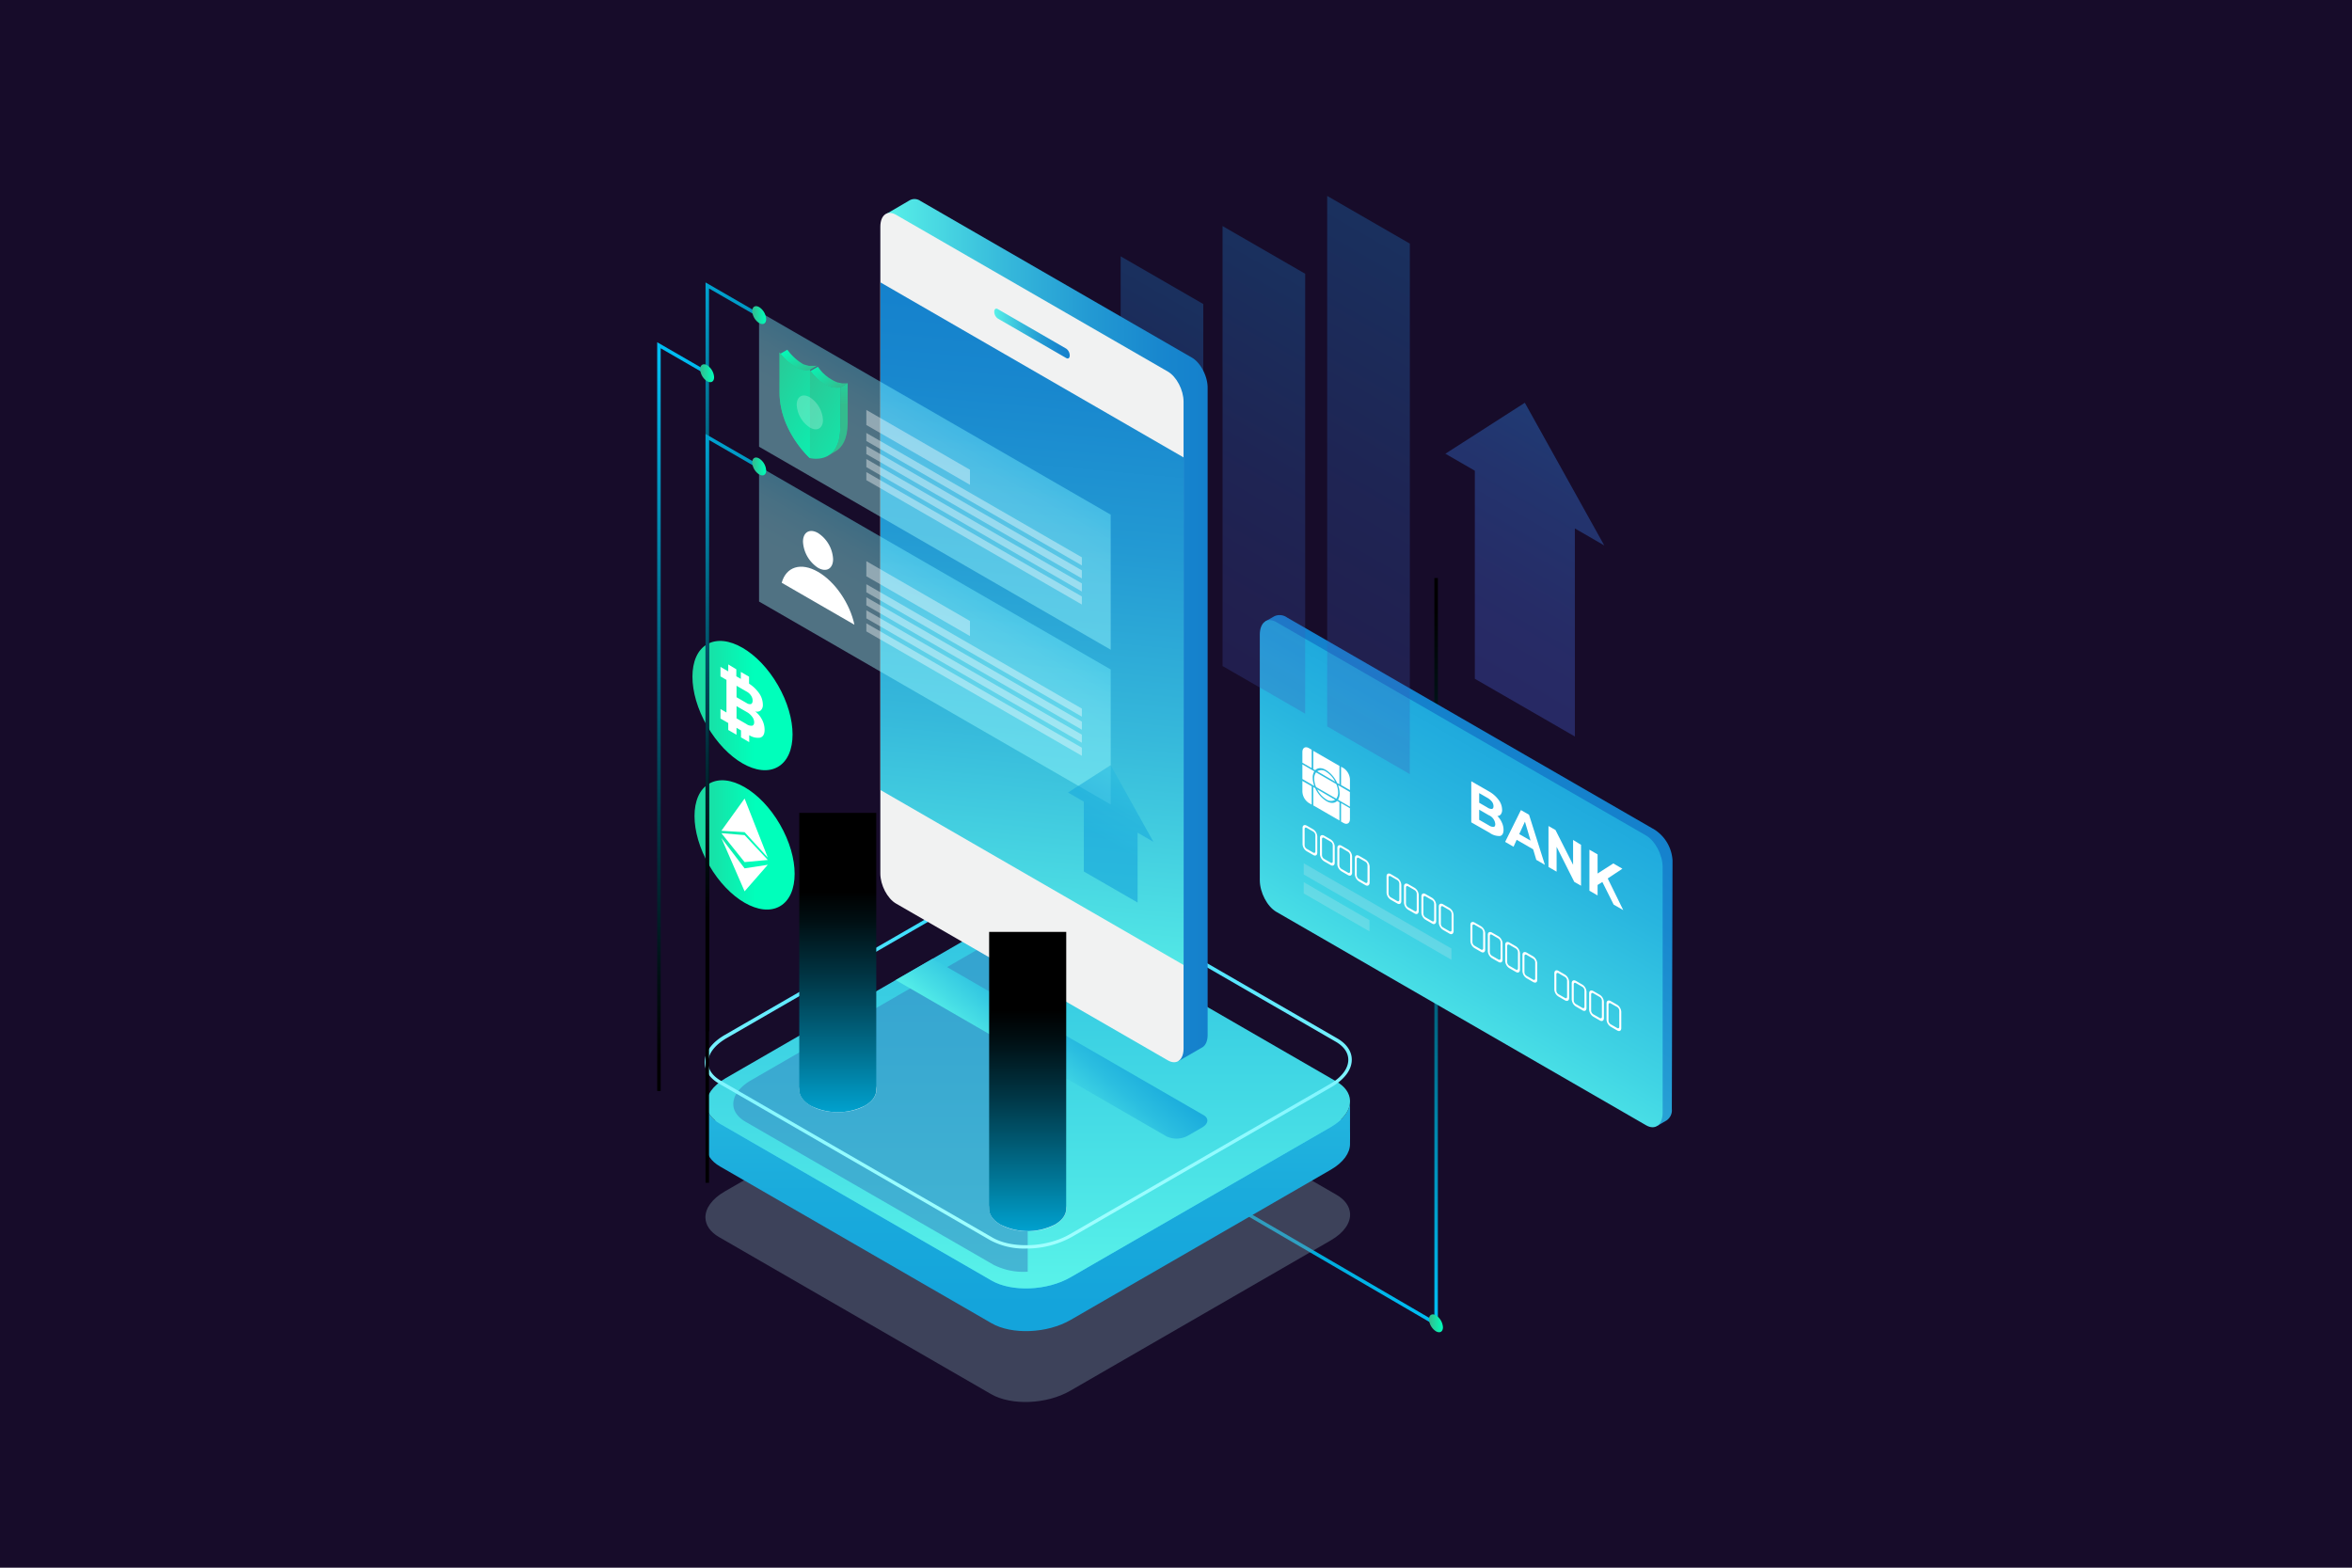 <svg xmlns="http://www.w3.org/2000/svg" xmlns:xlink="http://www.w3.org/1999/xlink" viewBox="0 0 675 450"><defs><style>.cls-1{isolation:isolate;}.cls-2{fill:#170c2a;}.cls-13,.cls-3,.cls-37,.cls-38,.cls-39{mix-blend-mode:screen;}.cls-4{fill:url(#_ÂÁ_Ï_ÌÌ_È_ËÂÌÚ_88);}.cls-5{fill:url(#_ÂÁ_Ï_ÌÌ_È_ËÂÌÚ_47);}.cls-6{fill:url(#_ÂÁ_Ï_ÌÌ_È_ËÂÌÚ_160);}.cls-23,.cls-7{fill:#f1f2f2;}.cls-7{opacity:0.2;}.cls-33,.cls-8{fill:#fff;}.cls-9{fill:#7694a3;opacity:0.4;}.cls-34,.cls-9{mix-blend-mode:multiply;}.cls-10{fill:#32c7f5;}.cls-11{fill:url(#_ÂÁ_Ï_ÌÌ_È_ËÂÌÚ_16);}.cls-12{fill:url(#_ÂÁ_Ï_ÌÌ_È_ËÂÌÚ_16-2);}.cls-13{opacity:0.76;}.cls-14{fill:#3683c2;opacity:0.7;}.cls-15{fill:url(#_ÂÁ_Ï_ÌÌ_È_ËÂÌÚ_28);}.cls-16{fill:url(#_ÂÁ_Ï_ÌÌ_È_ËÂÌÚ_28-2);}.cls-17{opacity:0.26;}.cls-18{fill:url(#_ÂÁ_Ï_ÌÌ_È_ËÂÌÚ_166);}.cls-19{fill:url(#_ÂÁ_Ï_ÌÌ_È_ËÂÌÚ_166-2);}.cls-20{fill:url(#_ÂÁ_Ï_ÌÌ_È_ËÂÌÚ_166-3);}.cls-21{fill:url(#_ÂÁ_Ï_ÌÌ_È_ËÂÌÚ_42);}.cls-22{fill:url(#_ÂÁ_Ï_ÌÌ_È_ËÂÌÚ_47-2);}.cls-24{fill:url(#_ÂÁ_Ï_ÌÌ_È_ËÂÌÚ_47-3);}.cls-25{fill:url(#_ÂÁ_Ï_ÌÌ_È_ËÂÌÚ_47-4);}.cls-26,.cls-27{mix-blend-mode:hard-light;}.cls-26,.cls-27,.cls-36{opacity:0.42;}.cls-26{fill:url(#_ÂÁ_Ï_ÌÌ_È_ËÂÌÚ_42-2);}.cls-27{fill:url(#_ÂÁ_Ï_ÌÌ_È_ËÂÌÚ_42-3);}.cls-28{fill:url(#_ÂÁ_Ï_ÌÌ_È_ËÂÌÚ_28-3);}.cls-29{fill:url(#_ÂÁ_Ï_ÌÌ_È_ËÂÌÚ_28-4);}.cls-30{fill:url(#_ÂÁ_Ï_ÌÌ_È_ËÂÌÚ_28-5);}.cls-31{fill:url(#_ÂÁ_Ï_ÌÌ_È_ËÂÌÚ_28-6);}.cls-32{fill:url(#_ÂÁ_Ï_ÌÌ_È_ËÂÌÚ_28-7);}.cls-33{opacity:0.23;}.cls-34{fill:url(#_ÂÁ_Ï_ÌÌ_È_ËÂÌÚ_16-3);}.cls-35{opacity:0.39;}.cls-36{fill:url(#_ÂÁ_Ï_ÌÌ_È_ËÂÌÚ_166-4);}.cls-37{opacity:0.6;fill:url(#_ÂÁ_Ï_ÌÌ_È_ËÂÌÚ_16-4);}.cls-38{fill:url(#_ÂÁ_Ï_ÌÌ_È_ËÂÌÚ_88-2);}.cls-39{fill:url(#_ÂÁ_Ï_ÌÌ_È_ËÂÌÚ_88-3);}.cls-40{fill:url(#_ÂÁ_Ï_ÌÌ_È_ËÂÌÚ_88-4);}.cls-41{fill:url(#_ÂÁ_Ï_ÌÌ_È_ËÂÌÚ_88-5);}.cls-42{fill:url(#_ÂÁ_Ï_ÌÌ_È_ËÂÌÚ_88-6);}.cls-43{fill:url(#_ÂÁ_Ï_ÌÌ_È_ËÂÌÚ_28-8);}.cls-44{fill:url(#_ÂÁ_Ï_ÌÌ_È_ËÂÌÚ_28-9);}.cls-45{fill:url(#_ÂÁ_Ï_ÌÌ_È_ËÂÌÚ_28-10);}.cls-46{fill:url(#_ÂÁ_Ï_ÌÌ_È_ËÂÌÚ_28-11);}</style><linearGradient id="_ÂÁ_Ï_ÌÌ_È_ËÂÌÚ_88" x1="13168.32" y1="15147.68" x2="13168.32" y2="14887.52" gradientTransform="translate(13544.25 15264.46) rotate(180)" gradientUnits="userSpaceOnUse"><stop offset="0.22"/><stop offset="0.31" stop-color="#000f13"/><stop offset="0.48" stop-color="#003544"/><stop offset="0.73" stop-color="#007494"/><stop offset="1" stop-color="#00bdf2"/></linearGradient><linearGradient id="_ÂÁ_Ï_ÌÌ_È_ËÂÌÚ_47" x1="357.07" y1="365.37" x2="440.07" y2="215.37" gradientUnits="userSpaceOnUse"><stop offset="0" stop-color="#58f2e9"/><stop offset="0.08" stop-color="#50e4e5"/><stop offset="0.37" stop-color="#36b9db"/><stop offset="0.63" stop-color="#239ad3"/><stop offset="0.85" stop-color="#1887ce"/><stop offset="1" stop-color="#1480cc"/></linearGradient><linearGradient id="_ÂÁ_Ï_ÌÌ_È_ËÂÌÚ_160" x1="-605.2" y1="4582.94" x2="-605.2" y2="4451.45" gradientTransform="matrix(0.87, 0.5, 0, 1.15, 943.46, -4651.82)" gradientUnits="userSpaceOnUse"><stop offset="0" stop-color="#58f2e9"/><stop offset="0.25" stop-color="#40d4e4"/><stop offset="0.56" stop-color="#28b5df"/><stop offset="0.82" stop-color="#19a2dc"/><stop offset="1" stop-color="#149bdb"/></linearGradient><linearGradient id="_ÂÁ_Ï_ÌÌ_È_ËÂÌÚ_16" x1="295.08" y1="375.35" x2="295.08" y2="210" gradientUnits="userSpaceOnUse"><stop offset="0" stop-color="#14a4db"/><stop offset="0.2" stop-color="#1aabdc"/><stop offset="0.48" stop-color="#2bbee0"/><stop offset="0.81" stop-color="#46dde5"/><stop offset="1" stop-color="#58f2e9"/></linearGradient><linearGradient id="_ÂÁ_Ï_ÌÌ_È_ËÂÌÚ_16-2" x1="295.09" y1="135.35" x2="295.09" y2="368.69" xlink:href="#_ÂÁ_Ï_ÌÌ_È_ËÂÌÚ_16"/><linearGradient id="_ÂÁ_Ï_ÌÌ_È_ËÂÌÚ_28" x1="-741.28" y1="4266.56" x2="-708.1" y2="4266.56" gradientTransform="matrix(0.5, 0.87, -0.58, 1, 3038.81, -3436.38)" gradientUnits="userSpaceOnUse"><stop offset="0" stop-color="#33bc8e"/><stop offset="1" stop-color="#0fb"/></linearGradient><linearGradient id="_ÂÁ_Ï_ÌÌ_È_ËÂÌÚ_28-2" x1="-740.59" y1="4300.92" x2="-707.41" y2="4300.92" gradientTransform="matrix(0.5, 0.87, -0.58, 1, 3058.89, -3431.32)" xlink:href="#_ÂÁ_Ï_ÌÌ_È_ËÂÌÚ_28"/><linearGradient id="_ÂÁ_Ï_ÌÌ_È_ËÂÌÚ_166" x1="-0.48" y1="-940.92" x2="86.75" y2="-940.92" gradientTransform="matrix(0, -1.15, 0.87, 0.5, 1148.31, 651.05)" gradientUnits="userSpaceOnUse"><stop offset="0" stop-color="#3f51b5"/><stop offset="0.21" stop-color="#3c58bb"/><stop offset="0.52" stop-color="#346bcc"/><stop offset="0.88" stop-color="#268ae8"/><stop offset="1" stop-color="#2196f3"/></linearGradient><linearGradient id="_ÂÁ_Ï_ÌÌ_È_ËÂÌÚ_166-2" x1="-0.48" y1="-907.15" x2="108.9" y2="-907.15" xlink:href="#_ÂÁ_Ï_ÌÌ_È_ËÂÌÚ_166"/><linearGradient id="_ÂÁ_Ï_ÌÌ_È_ËÂÌÚ_166-3" x1="-0.48" y1="-872.47" x2="131.41" y2="-872.47" xlink:href="#_ÂÁ_Ï_ÌÌ_È_ËÂÌÚ_166"/><linearGradient id="_ÂÁ_Ï_ÌÌ_È_ËÂÌÚ_42" x1="295.09" y1="234.68" x2="295.09" y2="359.21" gradientUnits="userSpaceOnUse"><stop offset="0" stop-color="#00caff"/><stop offset="0.16" stop-color="#2ad8ff"/><stop offset="0.35" stop-color="#54e6ff"/><stop offset="0.53" stop-color="#75f1ff"/><stop offset="0.7" stop-color="#8cf9ff"/><stop offset="0.86" stop-color="#9afdff"/><stop offset="1" stop-color="#9fffff"/></linearGradient><linearGradient id="_ÂÁ_Ï_ÌÌ_È_ËÂÌÚ_47-2" x1="254.28" y1="180.85" x2="346.58" y2="180.85" xlink:href="#_ÂÁ_Ï_ÌÌ_È_ËÂÌÚ_47"/><linearGradient id="_ÂÁ_Ï_ÌÌ_È_ËÂÌÚ_47-3" x1="286.48" y1="284.07" x2="305.26" y2="80.78" xlink:href="#_ÂÁ_Ï_ÌÌ_È_ËÂÌÚ_47"/><linearGradient id="_ÂÁ_Ï_ÌÌ_È_ËÂÌÚ_47-4" x1="285.33" y1="95.75" x2="307.04" y2="95.75" xlink:href="#_ÂÁ_Ï_ÌÌ_È_ËÂÌÚ_47"/><linearGradient id="_ÂÁ_Ï_ÌÌ_È_ËÂÌÚ_42-2" x1="-675.88" y1="4164.76" x2="-675.88" y2="4203.61" gradientTransform="matrix(0.87, 0.5, 0, 1.15, 853.62, -4358.31)" xlink:href="#_ÂÁ_Ï_ÌÌ_È_ËÂÌÚ_42"/><linearGradient id="_ÂÁ_Ï_ÌÌ_È_ËÂÌÚ_42-3" x1="-675.88" y1="4203.25" x2="-675.88" y2="4242.1" gradientTransform="matrix(0.87, 0.5, 0, 1.15, 853.62, -4358.31)" xlink:href="#_ÂÁ_Ï_ÌÌ_È_ËÂÌÚ_42"/><linearGradient id="_ÂÁ_Ï_ÌÌ_È_ËÂÌÚ_28-3" x1="231.47" y1="107.47" x2="226.98" y2="98.92" gradientTransform="matrix(1, 0, 0, 1, 0, 0)" xlink:href="#_ÂÁ_Ï_ÌÌ_È_ËÂÌÚ_28"/><linearGradient id="_ÂÁ_Ï_ÌÌ_È_ËÂÌÚ_28-4" x1="240.45" y1="116.37" x2="240.45" y2="92.28" gradientTransform="matrix(1, 0, 0, 1, 0, 0)" xlink:href="#_ÂÁ_Ï_ÌÌ_È_ËÂÌÚ_28"/><linearGradient id="_ÂÁ_Ï_ÌÌ_È_ËÂÌÚ_28-5" x1="240.69" y1="111.99" x2="233.59" y2="102.2" gradientTransform="matrix(1, 0, 0, 1, 0, 0)" xlink:href="#_ÂÁ_Ï_ÌÌ_È_ËÂÌÚ_28"/><linearGradient id="_ÂÁ_Ï_ÌÌ_È_ËÂÌÚ_28-6" x1="221.56" y1="112.68" x2="258.66" y2="133.51" gradientTransform="matrix(1, 0, 0, 1, 0, 0)" xlink:href="#_ÂÁ_Ï_ÌÌ_È_ËÂÌÚ_28"/><linearGradient id="_ÂÁ_Ï_ÌÌ_È_ËÂÌÚ_28-7" x1="211.39" y1="107.03" x2="247.24" y2="127.03" gradientTransform="matrix(1, 0, 0, 1, 0, 0)" xlink:href="#_ÂÁ_Ï_ÌÌ_È_ËÂÌÚ_28"/><linearGradient id="_ÂÁ_Ï_ÌÌ_È_ËÂÌÚ_16-3" x1="315.39" y1="285.58" x2="292.72" y2="312.58" xlink:href="#_ÂÁ_Ï_ÌÌ_È_ËÂÌÚ_16"/><linearGradient id="_ÂÁ_Ï_ÌÌ_È_ËÂÌÚ_166-4" x1="-545.92" y1="4404.54" x2="-545.92" y2="4298.88" gradientTransform="matrix(0.87, 0.5, 0, 1.15, 910.38, -4593.38)" xlink:href="#_ÂÁ_Ï_ÌÌ_È_ËÂÌÚ_166"/><linearGradient id="_ÂÁ_Ï_ÌÌ_È_ËÂÌÚ_16-4" x1="-683.16" y1="4500.01" x2="-683.16" y2="4457.77" gradientTransform="matrix(0.87, 0.5, 0, 1.15, 910.38, -4593.38)" xlink:href="#_ÂÁ_Ï_ÌÌ_È_ËÂÌÚ_16"/><linearGradient id="_ÂÁ_Ï_ÌÌ_È_ËÂÌÚ_88-2" x1="240.43" y1="235.29" x2="240.43" y2="328.93" gradientTransform="matrix(1, 0, 0, 1, 0, 0)" xlink:href="#_ÂÁ_Ï_ÌÌ_È_ËÂÌÚ_88"/><linearGradient id="_ÂÁ_Ï_ÌÌ_È_ËÂÌÚ_88-3" x1="294.92" y1="269.45" x2="294.92" y2="363.09" gradientTransform="matrix(1, 0, 0, 1, 0, 0)" xlink:href="#_ÂÁ_Ï_ÌÌ_È_ËÂÌÚ_88"/><linearGradient id="_ÂÁ_Ï_ÌÌ_È_ËÂÌÚ_88-4" x1="210.19" y1="262.16" x2="210.19" y2="62.46" gradientTransform="matrix(1, 0, 0, 1, 0, 0)" xlink:href="#_ÂÁ_Ï_ÌÌ_È_ËÂÌÚ_88"/><linearGradient id="_ÂÁ_Ï_ÌÌ_È_ËÂÌÚ_88-5" x1="209.81" y1="305.66" x2="209.81" y2="105.96" gradientTransform="matrix(1, 0, 0, 1, 0, 0)" xlink:href="#_ÂÁ_Ï_ÌÌ_È_ËÂÌÚ_88"/><linearGradient id="_ÂÁ_Ï_ÌÌ_È_ËÂÌÚ_88-6" x1="195.94" y1="362.33" x2="195.94" y2="102.18" gradientTransform="matrix(1, 0, 0, 1, 0, 0)" xlink:href="#_ÂÁ_Ï_ÌÌ_È_ËÂÌÚ_88"/><linearGradient id="_ÂÁ_Ï_ÌÌ_È_ËÂÌÚ_28-8" x1="215.91" y1="133.9" x2="219.88" y2="133.9" gradientTransform="matrix(1, 0, 0, 1, 0, 0)" xlink:href="#_ÂÁ_Ï_ÌÌ_È_ËÂÌÚ_28"/><linearGradient id="_ÂÁ_Ï_ÌÌ_È_ËÂÌÚ_28-9" x1="410.14" y1="379.82" x2="414.11" y2="379.82" gradientTransform="matrix(1, 0, 0, 1, 0, 0)" xlink:href="#_ÂÁ_Ï_ÌÌ_È_ËÂÌÚ_28"/><linearGradient id="_ÂÁ_Ï_ÌÌ_È_ËÂÌÚ_28-10" x1="215.91" y1="90.45" x2="219.88" y2="90.45" gradientTransform="matrix(1, 0, 0, 1, 0, 0)" xlink:href="#_ÂÁ_Ï_ÌÌ_È_ËÂÌÚ_28"/><linearGradient id="_ÂÁ_Ï_ÌÌ_È_ËÂÌÚ_28-11" x1="200.97" y1="107.14" x2="204.94" y2="107.14" gradientTransform="matrix(1, 0, 0, 1, 0, 0)" xlink:href="#_ÂÁ_Ï_ÌÌ_È_ËÂÌÚ_28"/></defs><g class="cls-1"><g id="_ÎÓÈ_1" data-name="—ÎÓÈ_1"><rect class="cls-2" width="675" height="450"/><g class="cls-3"><polygon class="cls-4" points="339.22 338.06 412.65 380.88 412.65 165.93 411.65 165.93 411.65 379.15 339.22 336.91 339.22 338.06"/></g><path class="cls-5" d="M474.88,238.17,369.36,177.25a3.6,3.6,0,0,0-3.65-.35l-2.6,1.48S476.59,322.61,475.66,323.15l2.64-1.54a3.55,3.55,0,0,0,1.5-3.29L480,247A11.28,11.28,0,0,0,474.88,238.17Z" transform="translate(0 0)"/><path class="cls-6" d="M472.4,323,366.31,261.75c-2.63-1.51-4.76-5.59-4.76-9.09V182.18c0-3.51,2.13-5.12,4.76-3.6L472.4,239.83c2.63,1.52,4.76,5.59,4.76,9.1V319.4C477.16,322.91,475,324.52,472.4,323Z" transform="translate(0 0)"/><polygon class="cls-7" points="416.54 275.5 374.16 251.02 374.16 247.8 416.54 272.27 416.54 275.5"/><polygon class="cls-7" points="393.03 267.36 374.16 256.46 374.16 253.23 393.03 264.13 393.03 267.36"/><path class="cls-8" d="M376.89,245.43l-1.91-1.1a2.57,2.57,0,0,1-1.16-2v-4.68c0-.75.52-1,1.16-.68l1.91,1.1a2.59,2.59,0,0,1,1.16,2v4.69C378.05,245.5,377.53,245.8,376.89,245.43ZM375,237.62c-.32-.19-.59,0-.59.34v4.69a1.33,1.33,0,0,0,.59,1l1.91,1.1c.32.19.59,0,.59-.34v-4.69a1.3,1.3,0,0,0-.59-1Z" transform="translate(0 0)"/><path class="cls-8" d="M381.88,248.31l-1.9-1.09a2.58,2.58,0,0,1-1.17-2v-4.69c0-.74.52-1,1.17-.67l1.9,1.09a2.61,2.61,0,0,1,1.17,2v4.69C383.05,248.38,382.52,248.69,381.88,248.31ZM380,240.5c-.33-.19-.6,0-.6.34v4.69a1.31,1.31,0,0,0,.6,1l1.9,1.1c.33.19.59,0,.59-.34v-4.69a1.3,1.3,0,0,0-.59-1Z" transform="translate(0 0)"/><path class="cls-8" d="M386.87,251.2l-1.9-1.1a2.6,2.6,0,0,1-1.17-2v-4.69c0-.74.53-1,1.17-.67l1.9,1.1a2.55,2.55,0,0,1,1.17,2v4.68C388,251.27,387.52,251.57,386.87,251.2Zm-1.9-7.82c-.33-.19-.59,0-.59.34v4.69a1.3,1.3,0,0,0,.59,1l1.9,1.09c.33.19.59,0,.59-.34V245.5a1.3,1.3,0,0,0-.59-1Z" transform="translate(0 0)"/><path class="cls-8" d="M391.86,254.08,390,253a2.59,2.59,0,0,1-1.16-2v-4.69c0-.74.52-1,1.16-.67l1.9,1.1a2.57,2.57,0,0,1,1.17,2v4.69C393,254.15,392.51,254.45,391.86,254.08Zm-1.9-7.82c-.32-.19-.59,0-.59.34v4.69a1.33,1.33,0,0,0,.59,1l1.9,1.1c.33.18.6,0,.6-.34v-4.69a1.32,1.32,0,0,0-.6-1Z" transform="translate(0 0)"/><path class="cls-8" d="M401,259.34l-1.91-1.1a2.59,2.59,0,0,1-1.16-2v-4.69c0-.74.52-1,1.16-.67L401,252a2.59,2.59,0,0,1,1.16,2v4.69C402.14,259.41,401.62,259.71,401,259.34Zm-1.91-7.82c-.32-.19-.59,0-.59.34v4.69a1.33,1.33,0,0,0,.59,1l1.91,1.1c.32.18.59,0,.59-.34v-4.69a1.33,1.33,0,0,0-.59-1Z" transform="translate(0 0)"/><path class="cls-8" d="M406,262.22l-1.91-1.1a2.57,2.57,0,0,1-1.16-2v-4.68c0-.75.52-1,1.16-.68l1.91,1.1a2.59,2.59,0,0,1,1.16,2v4.69C407.13,262.29,406.61,262.59,406,262.22Zm-1.91-7.81c-.32-.19-.59,0-.59.34v4.69a1.33,1.33,0,0,0,.59,1l1.91,1.1c.32.19.59,0,.59-.34v-4.69a1.33,1.33,0,0,0-.59-1Z" transform="translate(0 0)"/><path class="cls-8" d="M411,265.1l-1.9-1.1a2.55,2.55,0,0,1-1.17-2V257.3c0-.74.52-1.05,1.17-.67l1.9,1.09a2.61,2.61,0,0,1,1.17,2v4.69C412.13,265.17,411.6,265.48,411,265.1Zm-1.9-7.81c-.33-.19-.6,0-.6.34v4.69a1.31,1.31,0,0,0,.6,1l1.9,1.1c.33.19.59,0,.59-.34v-4.69a1.3,1.3,0,0,0-.59-1Z" transform="translate(0 0)"/><path class="cls-8" d="M416,268l-1.9-1.1a2.6,2.6,0,0,1-1.17-2v-4.69c0-.74.53-1,1.17-.67l1.9,1.1a2.58,2.58,0,0,1,1.17,2v4.68C417.12,268.06,416.59,268.36,416,268Zm-1.9-7.82c-.33-.19-.59,0-.59.34v4.69a1.27,1.27,0,0,0,.59,1l1.9,1.1c.33.19.59,0,.59-.34v-4.69a1.3,1.3,0,0,0-.59-1Z" transform="translate(0 0)"/><path class="cls-8" d="M425.06,273.25l-1.9-1.1a2.6,2.6,0,0,1-1.17-2v-4.69c0-.74.53-1,1.17-.67l1.9,1.1a2.55,2.55,0,0,1,1.17,2v4.68C426.23,273.32,425.71,273.62,425.06,273.25Zm-1.9-7.82c-.33-.19-.59,0-.59.34v4.69a1.27,1.27,0,0,0,.59,1l1.9,1.1c.33.19.59,0,.59-.34v-4.69a1.3,1.3,0,0,0-.59-1Z" transform="translate(0 0)"/><path class="cls-8" d="M430.06,276.13l-1.91-1.1a2.59,2.59,0,0,1-1.16-2v-4.69c0-.74.52-1,1.16-.67l1.91,1.1a2.59,2.59,0,0,1,1.16,2v4.69C431.22,276.2,430.7,276.5,430.06,276.13Zm-1.91-7.82c-.32-.19-.59,0-.59.34v4.69a1.33,1.33,0,0,0,.59,1l1.91,1.1c.32.18.59,0,.59-.35v-4.68a1.33,1.33,0,0,0-.59-1Z" transform="translate(0 0)"/><path class="cls-8" d="M435.05,279l-1.91-1.1a2.59,2.59,0,0,1-1.16-2V271.2c0-.74.52-1,1.16-.67l1.91,1.1a2.59,2.59,0,0,1,1.16,2v4.69C436.21,279.08,435.69,279.38,435.05,279Zm-1.91-7.82c-.32-.18-.59,0-.59.35v4.68a1.33,1.33,0,0,0,.59,1l1.91,1.1c.32.19.59,0,.59-.34v-4.69a1.33,1.33,0,0,0-.59-1Z" transform="translate(0 0)"/><path class="cls-8" d="M440,281.89l-1.9-1.1a2.55,2.55,0,0,1-1.17-2v-4.69c0-.74.52-1,1.17-.68l1.9,1.1a2.6,2.6,0,0,1,1.17,2v4.69C441.21,282,440.68,282.26,440,281.89Zm-1.9-7.81c-.33-.19-.6,0-.6.34v4.69a1.31,1.31,0,0,0,.6,1l1.9,1.1c.33.19.59,0,.59-.34V276.2a1.27,1.27,0,0,0-.59-1Z" transform="translate(0 0)"/><path class="cls-8" d="M449.15,287.15l-1.9-1.1a2.55,2.55,0,0,1-1.17-2v-4.69c0-.74.52-1.05,1.17-.68l1.9,1.1a2.6,2.6,0,0,1,1.17,2v4.69C450.32,287.22,449.79,287.52,449.15,287.15Zm-1.9-7.81c-.33-.19-.59,0-.59.34v4.69a1.3,1.3,0,0,0,.59,1l1.9,1.1c.33.19.59,0,.59-.34v-4.69a1.27,1.27,0,0,0-.59-1Z" transform="translate(0 0)"/><path class="cls-8" d="M454.14,290l-1.9-1.1a2.6,2.6,0,0,1-1.17-2v-4.69c0-.74.53-1,1.17-.67l1.9,1.1a2.55,2.55,0,0,1,1.17,2v4.69C455.31,290.1,454.79,290.41,454.14,290Zm-1.9-7.82c-.33-.19-.59,0-.59.34v4.69a1.27,1.27,0,0,0,.59,1l1.9,1.1c.33.19.59,0,.59-.34v-4.69a1.3,1.3,0,0,0-.59-1Z" transform="translate(0 0)"/><path class="cls-8" d="M459.14,292.92l-1.91-1.1a2.59,2.59,0,0,1-1.16-2v-4.69c0-.74.52-1,1.16-.67l1.91,1.1a2.59,2.59,0,0,1,1.16,2v4.69C460.3,293,459.78,293.29,459.14,292.92Zm-1.91-7.82c-.32-.19-.59,0-.59.34v4.69a1.33,1.33,0,0,0,.59,1l1.91,1.1c.32.18.59,0,.59-.35v-4.68a1.33,1.33,0,0,0-.59-1Z" transform="translate(0 0)"/><path class="cls-8" d="M464.13,295.8l-1.91-1.1a2.59,2.59,0,0,1-1.16-2V288c0-.74.52-1,1.16-.67l1.91,1.1a2.59,2.59,0,0,1,1.16,2v4.69C465.29,295.87,464.77,296.17,464.13,295.8ZM462.22,288c-.32-.18-.59,0-.59.35V293a1.33,1.33,0,0,0,.59,1l1.91,1.1c.32.19.59,0,.59-.34v-4.69a1.33,1.33,0,0,0-.59-1Z" transform="translate(0 0)"/><path class="cls-8" d="M376.73,223.25a3.34,3.34,0,0,1,.46-1.84l-3.42-2v4.2l3.42,2A6.82,6.82,0,0,1,376.73,223.25Z" transform="translate(0 0)"/><path class="cls-8" d="M387.42,226.81v-3.1a4.17,4.17,0,0,0-1.87-3.25l-.68-.38v5.26Z" transform="translate(0 0)"/><path class="cls-8" d="M376.44,215.21l-.79-.46c-1-.6-1.88-.11-1.88,1.08v3.11l2.67,1.54Z" transform="translate(0 0)"/><path class="cls-8" d="M373.77,224.16v3.1a4.14,4.14,0,0,0,1.88,3.25l.79.45V225.7Z" transform="translate(0 0)"/><path class="cls-8" d="M377.46,221.07c.71-.72,1.85-.8,3.14,0a8.26,8.26,0,0,1,3.13,3.66l.68.4v-5.27l-7.51-4.33v5.26Z" transform="translate(0 0)"/><path class="cls-8" d="M383.73,229.91c-.7.71-1.84.79-3.13,0a8.29,8.29,0,0,1-3.14-3.66l-.55-.32v5.26l7.5,4.34V230.3Z" transform="translate(0 0)"/><path class="cls-8" d="M384.87,235.83l.68.39c1,.6,1.87.11,1.87-1.08V232l-2.55-1.47Z" transform="translate(0 0)"/><path class="cls-8" d="M384,225.35a7.06,7.06,0,0,1,.46,2.37,3.43,3.43,0,0,1-.46,1.84l3.41,2v-4.21Z" transform="translate(0 0)"/><path class="cls-8" d="M383.5,225.06l-5.8-3.35a2.86,2.86,0,0,0-.53,1.8,6.43,6.43,0,0,0,.53,2.4l5.8,3.35a2.85,2.85,0,0,0,.53-1.79A6.44,6.44,0,0,0,383.5,225.06Z" transform="translate(0 0)"/><path class="cls-8" d="M380.6,221.53a2.31,2.31,0,0,0-2.57-.14l5.14,3A7.16,7.16,0,0,0,380.6,221.53Z" transform="translate(0 0)"/><path class="cls-8" d="M380.6,229.44a2.31,2.31,0,0,0,2.57.14l-5.14-3A7.09,7.09,0,0,0,380.6,229.44Z" transform="translate(0 0)"/><path class="cls-8" d="M431,236.07a4.89,4.89,0,0,1,.5,2.13c0,1-.35,1.62-1,1.77a4.68,4.68,0,0,1-3-.92l-5.26-3V224.26l5,2.87a8.78,8.78,0,0,1,2.85,2.48,4.75,4.75,0,0,1,1,2.8,2.15,2.15,0,0,1-.36,1.33,1.21,1.21,0,0,1-1,.48A6.19,6.19,0,0,1,431,236.07Zm-6.49-8.41v2.77l2.34,1.35a2.12,2.12,0,0,0,1.32.42q.45-.1.45-.78a2.16,2.16,0,0,0-.45-1.3,4.4,4.4,0,0,0-1.32-1.11Zm4.15,9.7c.31-.05.47-.32.47-.82a3.06,3.06,0,0,0-1.88-2.54l-2.74-1.59v2.91l2.74,1.58A2.42,2.42,0,0,0,428.64,237.36Z" transform="translate(0 0)"/><path class="cls-8" d="M440,243.79l-4.73-2.73-.9,2-2.41-1.4,4.53-9.13,2.33,1.34,4.55,14.38-2.47-1.43Zm-.74-2.5-1.62-5.43L436,239.43Z" transform="translate(0 0)"/><path class="cls-8" d="M453.74,242.5v11.75l-1.94-1.11-5.07-10.07v7.14l-2.33-1.35V237.11l2,1.13,5.06,10v-7.13Z" transform="translate(0 0)"/><path class="cls-8" d="M459.86,253.17l-1.37.86v3l-2.34-1.35V243.9l2.34,1.35v5.49l4.51-2.89,2.61,1.51-4.21,2.8,4.46,9.09-2.75-1.58Z" transform="translate(0 0)"/><path class="cls-9" d="M383.53,342.94l-78-45.06c-5.82-3.36-16-2.94-22.71.94L208,342c-3.74,2.16-5.62,4.94-5.55,7.56.06,2.08,1.34,4.06,3.92,5.55l78.05,45.06c5.82,3.36,16,2.94,22.7-.94l74.79-43.18c3.8-2.19,5.68-5,5.55-7.67C387.34,346.34,386.06,344.4,383.53,342.94Z" transform="translate(0 0)"/><path class="cls-10" d="M284.56,377.55l-77.92-45c-5.81-3.35-5.08-9.21,1.63-13.09l74.66-43.11c6.71-3.87,16.86-4.29,22.68-.94l77.92,45c5.81,3.36,5.08,9.22-1.63,13.09l-74.66,43.11C300.53,380.48,290.38,380.91,284.56,377.55Z" transform="translate(0 0)"/><path class="cls-11" d="M387.44,315.86c.13,2.65-1.74,5.48-5.54,7.67l-74.66,43.1c-6.71,3.88-16.86,4.3-22.68.94l-77.92-45c-2.57-1.48-3.86-3.46-3.91-5.54h0v12.13h0c0,2.12,1.28,4.15,3.91,5.67l77.92,45c5.82,3.36,16,2.94,22.68-.94l74.66-43.11c3.67-2.12,5.54-4.83,5.54-7.4h0V315.86Z" transform="translate(0 0)"/><path class="cls-12" d="M383.53,310.44l-77.92-45c-5.82-3.36-16-2.94-22.68.94l-74.66,43.1c-3.74,2.16-5.62,4.94-5.54,7.55.05,2.08,1.34,4.06,3.91,5.54l77.92,45c5.82,3.36,16,2.94,22.68-.94l74.66-43.1c3.8-2.19,5.67-5,5.54-7.67C387.34,313.83,386.05,311.89,383.53,310.44Z" transform="translate(0 0)"/><g class="cls-13"><path class="cls-14" d="M294.94,267.89a24,24,0,0,0-11.32,2.89l-68.1,39.32c-3.41,2-5.12,4.5-5.06,6.89,0,1.89,1.22,3.7,3.57,5.05l71.08,41a18.91,18.91,0,0,0,9.83,2Z" transform="translate(0 0)"/></g><ellipse class="cls-15" cx="213.09" cy="202.52" rx="11.73" ry="20.32" transform="translate(-72.71 133.69) rotate(-30)"/><ellipse class="cls-16" cx="213.69" cy="242.53" rx="11.73" ry="20.32" transform="translate(-92.64 139.34) rotate(-30)"/><path class="cls-8" d="M218.71,206.59a7.26,7.26,0,0,0-2-2.41,1.65,1.65,0,0,0,1.62-.26,2.19,2.19,0,0,0,.6-1.72,5.83,5.83,0,0,0-1.23-3.42,10.12,10.12,0,0,0-2.73-2.54v-2l-2.36-1.37v2l-1.29-.74v-2L209,190.72v2l-2.23-1.29v2.73l1.72,1v9.36l-1.72-1v2.73l2.23,1.29v2l2.37,1.37v-2l1.29.75v2l2.36,1.37v-2a4.53,4.53,0,0,0,3.11.71c.87-.24,1.3-1,1.3-2.26A6.31,6.31,0,0,0,218.71,206.59Zm-7.33-9.74,2.86,1.65a3.52,3.52,0,0,1,1.29,1.15,2.55,2.55,0,0,1,.47,1.45c0,.52-.16.84-.47,1a1.68,1.68,0,0,1-1.29-.31l-2.86-1.65Zm4.47,11.46a2.38,2.38,0,0,1-1.61-.46l-2.86-1.65v-3.51l2.86,1.65a4.88,4.88,0,0,1,1.61,1.38,2.71,2.71,0,0,1,.59,1.6C216.44,207.89,216.24,208.22,215.85,208.31Z" transform="translate(0 0)"/><polygon class="cls-8" points="207.03 240.54 213.69 255.85 220.35 248.23 213.69 249.26 207.03 240.54"/><polygon class="cls-8" points="207.03 239.16 213.69 247.46 220.35 246.85 213.69 239.72 207.03 239.16"/><polygon class="cls-8" points="220.35 246.16 213.69 229.22 207.03 238.47 213.69 238.87 220.35 246.16"/><g class="cls-17"><polygon class="cls-18" points="345.33 87.27 345.33 187.99 321.62 174.3 321.62 73.58 345.33 87.27"/><polygon class="cls-19" points="374.57 78.58 374.57 204.87 350.86 191.18 350.86 64.89 374.57 78.58"/><polygon class="cls-20" points="404.61 69.93 404.61 222.21 380.89 208.52 380.89 56.24 404.61 69.93"/></g><path class="cls-21" d="M294.41,358.39a20.57,20.57,0,0,1-10.1-2.32l-77.92-45c-2.62-1.51-4.1-3.63-4.16-6-.08-2.91,2-5.82,5.79-8L282.68,254c6.84-4,17.24-4.37,23.18-.94l77.92,45c2.57,1.48,4.05,3.55,4.16,5.83.15,3-2,5.91-5.79,8.12l-74.66,43.11A26.85,26.85,0,0,1,294.41,358.39Zm1.35-106.65a25.94,25.94,0,0,0-12.58,3.14L208.52,298c-3.44,2-5.36,4.57-5.29,7.1.05,2,1.35,3.79,3.66,5.13l77.92,45c5.67,3.28,15.62,2.85,22.18-.93l74.66-43.11c3.49-2,5.42-4.64,5.29-7.21-.09-1.95-1.36-3.69-3.66-5l-77.92-45A19.68,19.68,0,0,0,295.76,251.74Z" transform="translate(0 0)"/><path class="cls-22" d="M342.07,102.66l-77.95-45a2.89,2.89,0,0,0-3-.2l-6.84,4,83.88,243.16,6.81-3.94h0c1-.54,1.61-1.83,1.61-3.67V111.27C346.58,108,344.56,104.09,342.07,102.66Z" transform="translate(0 0)"/><path class="cls-23" d="M335.16,304.37l-78-45c-2.49-1.44-4.51-5.3-4.51-8.62V65.07c0-3.32,2-4.85,4.51-3.41l78,45c2.49,1.44,4.51,5.3,4.51,8.62V301C339.67,304.28,337.65,305.81,335.16,304.37Z" transform="translate(0 0)"/><polygon class="cls-24" points="339.67 276.99 252.7 226.78 252.7 81.07 339.71 131.32 339.67 276.99"/><path class="cls-25" d="M306,102.78,286.34,91.42a2.42,2.42,0,0,1-1-1.94h0c0-.74.45-1.09,1-.76L306,100.08a2.43,2.43,0,0,1,1,1.94h0C307,102.76,306.58,103.11,306,102.78Z" transform="translate(0 0)"/><polygon class="cls-26" points="318.76 186.5 217.84 128.23 217.84 89.46 318.76 147.73 318.76 186.5"/><polygon class="cls-27" points="318.76 230.94 217.84 172.67 217.84 133.9 318.76 192.17 318.76 230.94"/><path class="cls-28" d="M232,106.25l.4-.07,2.14-1.24-.4.07h-.08l-.38,0h-.48l-.38,0-.1,0-.19,0-.11,0-.21,0-.08,0-.29-.09-.06,0-.22-.08-.1,0-.19-.08-.1,0-.18-.08-.1,0-.19-.1-.09,0-.27-.15-.5-.31-.16-.11-.32-.22-.3-.23-.1-.07-.38-.31-.09-.08-.28-.24-.13-.12-.22-.2-.13-.12-.2-.19-.12-.13-.18-.19-.11-.1-.18-.21a.3.3,0,0,1-.08-.08l-.23-.26,0-.05a1.63,1.63,0,0,1-.17-.2l-.07-.08-.11-.13-.06-.08-.09-.11-.05-.07-.07-.08,0,0-.06-.07v0l0,0-2.14,1.24,0,0,0,0,.05.07,0,0,.07.09,0,.06.09.11.06.08a1.71,1.71,0,0,1,.11.14.27.27,0,0,1,.07.08l.17.2,0,0,.23.26.08.08.19.21.1.11.19.19a.68.68,0,0,0,.12.12l.19.19.13.12.22.21.13.11.27.24.1.08c.12.11.25.21.38.31l.11.08.25.19,0,0,.32.22.16.11.5.31.27.15.09,0,.19.1.1.05.18.08.11,0,.18.07.1,0,.22.08.07,0a1.52,1.52,0,0,0,.28.09l.08,0,.22.06.1,0,.19,0h.1l.38,0h.48l.38,0Z" transform="translate(0 0)"/><path class="cls-29" d="M241.14,111.21s0,.56,0,11.41c0,4.8-1.64,7.1-3.49,8.18l2.14-1.25c1.85-1.07,3.47-3.38,3.49-8.17,0-10.85,0-11.38,0-11.41Z" transform="translate(0 0)"/><path class="cls-30" d="M240.7,111.27h.44l2.14-1.24h-1l-.28,0h0l-.33,0-.32-.06h0l-.31-.08-.12,0-.25-.07-.14,0-.24-.08-.16-.06-.26-.1-.16-.07-.28-.14-.15-.07-.44-.24-.44-.27,0,0-.42-.29-.06,0-.35-.26-.07-.06-.31-.26-.06,0-.35-.32-.08-.08c-.11-.1-.22-.2-.32-.31l-.06,0-.36-.38-.08-.1a4.32,4.32,0,0,1-.34-.39l0,0-.36-.45-.09-.12c-.12-.16-.25-.32-.37-.49l-2.14,1.24.37.5.09.11.37.45,0,0,.34.39.09.09.36.38a.12.12,0,0,0,0,0c.1.11.21.22.32.32l.08.07.35.32.07.06.3.25.08.06c.11.09.22.18.34.26l0,0,0,0,.42.29,0,0,.43.26.45.24.14.07.29.14.15.07.26.1.16.06.24.09.15,0,.24.07.12,0,.31.07h0l.3,0h0l.33,0h0l.28,0h.58Z" transform="translate(0 0)"/><path class="cls-31" d="M241.14,111.21s0,.56,0,11.41-8.31,9-8.75,8.86c-.43-.4-8.7-8.06-8.67-18.91s0-11.39,0-11.42a16.5,16.5,0,0,0,4.51,4.16,5.88,5.88,0,0,0,4.2.87,13.73,13.73,0,0,0,4.19,4A6.62,6.62,0,0,0,241.14,111.21Z" transform="translate(0 0)"/><path class="cls-32" d="M228.24,105.31a16.44,16.44,0,0,1-4.52-4.16s0,.57,0,11.42,8.24,18.51,8.67,18.91h.06V106.18A5.87,5.87,0,0,1,228.24,105.31Z" transform="translate(0 0)"/><path class="cls-33" d="M236.18,120.55c0,2.4-1.69,3.37-3.76,2.17a8.31,8.31,0,0,1-3.77-6.51c0-2.4,1.69-3.37,3.77-2.17A8.32,8.32,0,0,1,236.18,120.55Z" transform="translate(0 0)"/><path class="cls-8" d="M245.21,179.33c-1.27-6-5.46-12.31-10.44-15.18s-9.17-1.42-10.43,3.13Z" transform="translate(0 0)"/><path class="cls-8" d="M230.45,155.5c0-2.76,1.94-3.87,4.32-2.49a9.51,9.51,0,0,1,4.32,7.48c0,2.76-1.93,3.87-4.32,2.5A9.57,9.57,0,0,1,230.45,155.5Z" transform="translate(0 0)"/><path class="cls-34" d="M334.85,326.24l-77.79-44.92,10.6-6.11,77.79,44.91c1.56.9,1.36,2.47-.43,3.5l-4.1,2.37A6.76,6.76,0,0,1,334.85,326.24Z" transform="translate(0 0)"/><g class="cls-35"><polygon class="cls-8" points="278.37 182.58 248.63 165.41 248.63 161.08 278.37 178.25 278.37 182.58"/><polygon class="cls-8" points="310.48 205.71 248.63 170.01 248.63 167.69 310.48 203.4 310.48 205.71"/><polygon class="cls-8" points="310.48 209.46 248.63 173.75 248.63 171.44 310.48 207.14 310.48 209.46"/><polygon class="cls-8" points="310.48 213.2 248.63 177.5 248.63 175.18 310.48 210.88 310.48 213.2"/><polygon class="cls-8" points="310.48 216.95 248.63 181.24 248.63 178.92 310.48 214.63 310.48 216.95"/></g><g class="cls-35"><polygon class="cls-8" points="278.37 139.16 248.63 121.99 248.63 117.67 278.37 134.84 278.37 139.16"/><polygon class="cls-8" points="310.48 162.3 248.63 126.59 248.63 124.28 310.48 159.98 310.48 162.3"/><polygon class="cls-8" points="310.48 166.04 248.63 130.34 248.63 128.02 310.48 163.72 310.48 166.04"/><polygon class="cls-8" points="310.48 169.79 248.63 134.08 248.63 131.76 310.48 167.47 310.48 169.79"/><polygon class="cls-8" points="310.48 173.53 248.63 137.82 248.63 135.51 310.48 171.21 310.48 173.53"/></g><ellipse class="cls-8" cx="240.46" cy="312.86" rx="11.06" ry="6.39"/><ellipse class="cls-8" cx="294.95" cy="347.02" rx="11.06" ry="6.39"/><polygon class="cls-36" points="423.26 135.12 423.26 194.84 451.97 211.41 451.97 151.69 460.41 156.57 437.61 115.61 414.81 130.24 423.26 135.12"/><polygon class="cls-37" points="311.05 230.12 311.05 250.16 326.48 259.07 326.48 239.02 331.01 241.64 318.76 219.63 306.51 227.49 311.05 230.12"/><path class="cls-38" d="M251.48,233.33h-22.1v79.53c0,1.64,1.08,3.27,3.24,4.52a17.29,17.29,0,0,0,15.63,0c2.16-1.25,3.23-2.88,3.23-4.52h0Z" transform="translate(0 0)"/><path class="cls-39" d="M306,267.49H283.87V347c0,1.63,1.08,3.26,3.24,4.51a17.29,17.29,0,0,0,15.63,0c2.16-1.25,3.24-2.88,3.24-4.51h0Z" transform="translate(0 0)"/><g class="cls-3"><polygon class="cls-40" points="203.48 296.02 202.48 296.02 202.48 81.07 217.89 89.97 217.39 90.83 203.48 82.8 203.48 296.02"/></g><g class="cls-3"><polygon class="cls-41" points="217.14 133.03 202.48 124.57 202.48 339.51 203.48 339.51 203.48 126.3 217.14 134.19 217.14 133.03"/></g><g class="cls-3"><polygon class="cls-42" points="203.27 106.71 188.61 98.24 188.61 313.19 189.61 313.19 189.61 99.97 203.27 107.86 203.27 106.71"/></g><path class="cls-43" d="M219.88,135.05c0,1.26-.89,1.78-2,1.14a4.39,4.39,0,0,1-2-3.44c0-1.26.89-1.78,2-1.14A4.38,4.38,0,0,1,219.88,135.05Z" transform="translate(0 0)"/><path class="cls-44" d="M414.11,381c0,1.27-.89,1.78-2,1.15a4.38,4.38,0,0,1-2-3.44c0-1.27.89-1.78,2-1.15A4.42,4.42,0,0,1,414.11,381Z" transform="translate(0 0)"/><path class="cls-45" d="M219.88,91.6c0,1.26-.89,1.78-2,1.14a4.39,4.39,0,0,1-2-3.44c0-1.26.89-1.78,2-1.14A4.38,4.38,0,0,1,219.88,91.6Z" transform="translate(0 0)"/><path class="cls-46" d="M204.94,108.28c0,1.27-.89,1.78-2,1.15a4.38,4.38,0,0,1-2-3.44c0-1.26.89-1.78,2-1.15A4.42,4.42,0,0,1,204.94,108.28Z" transform="translate(0 0)"/></g></g></svg>